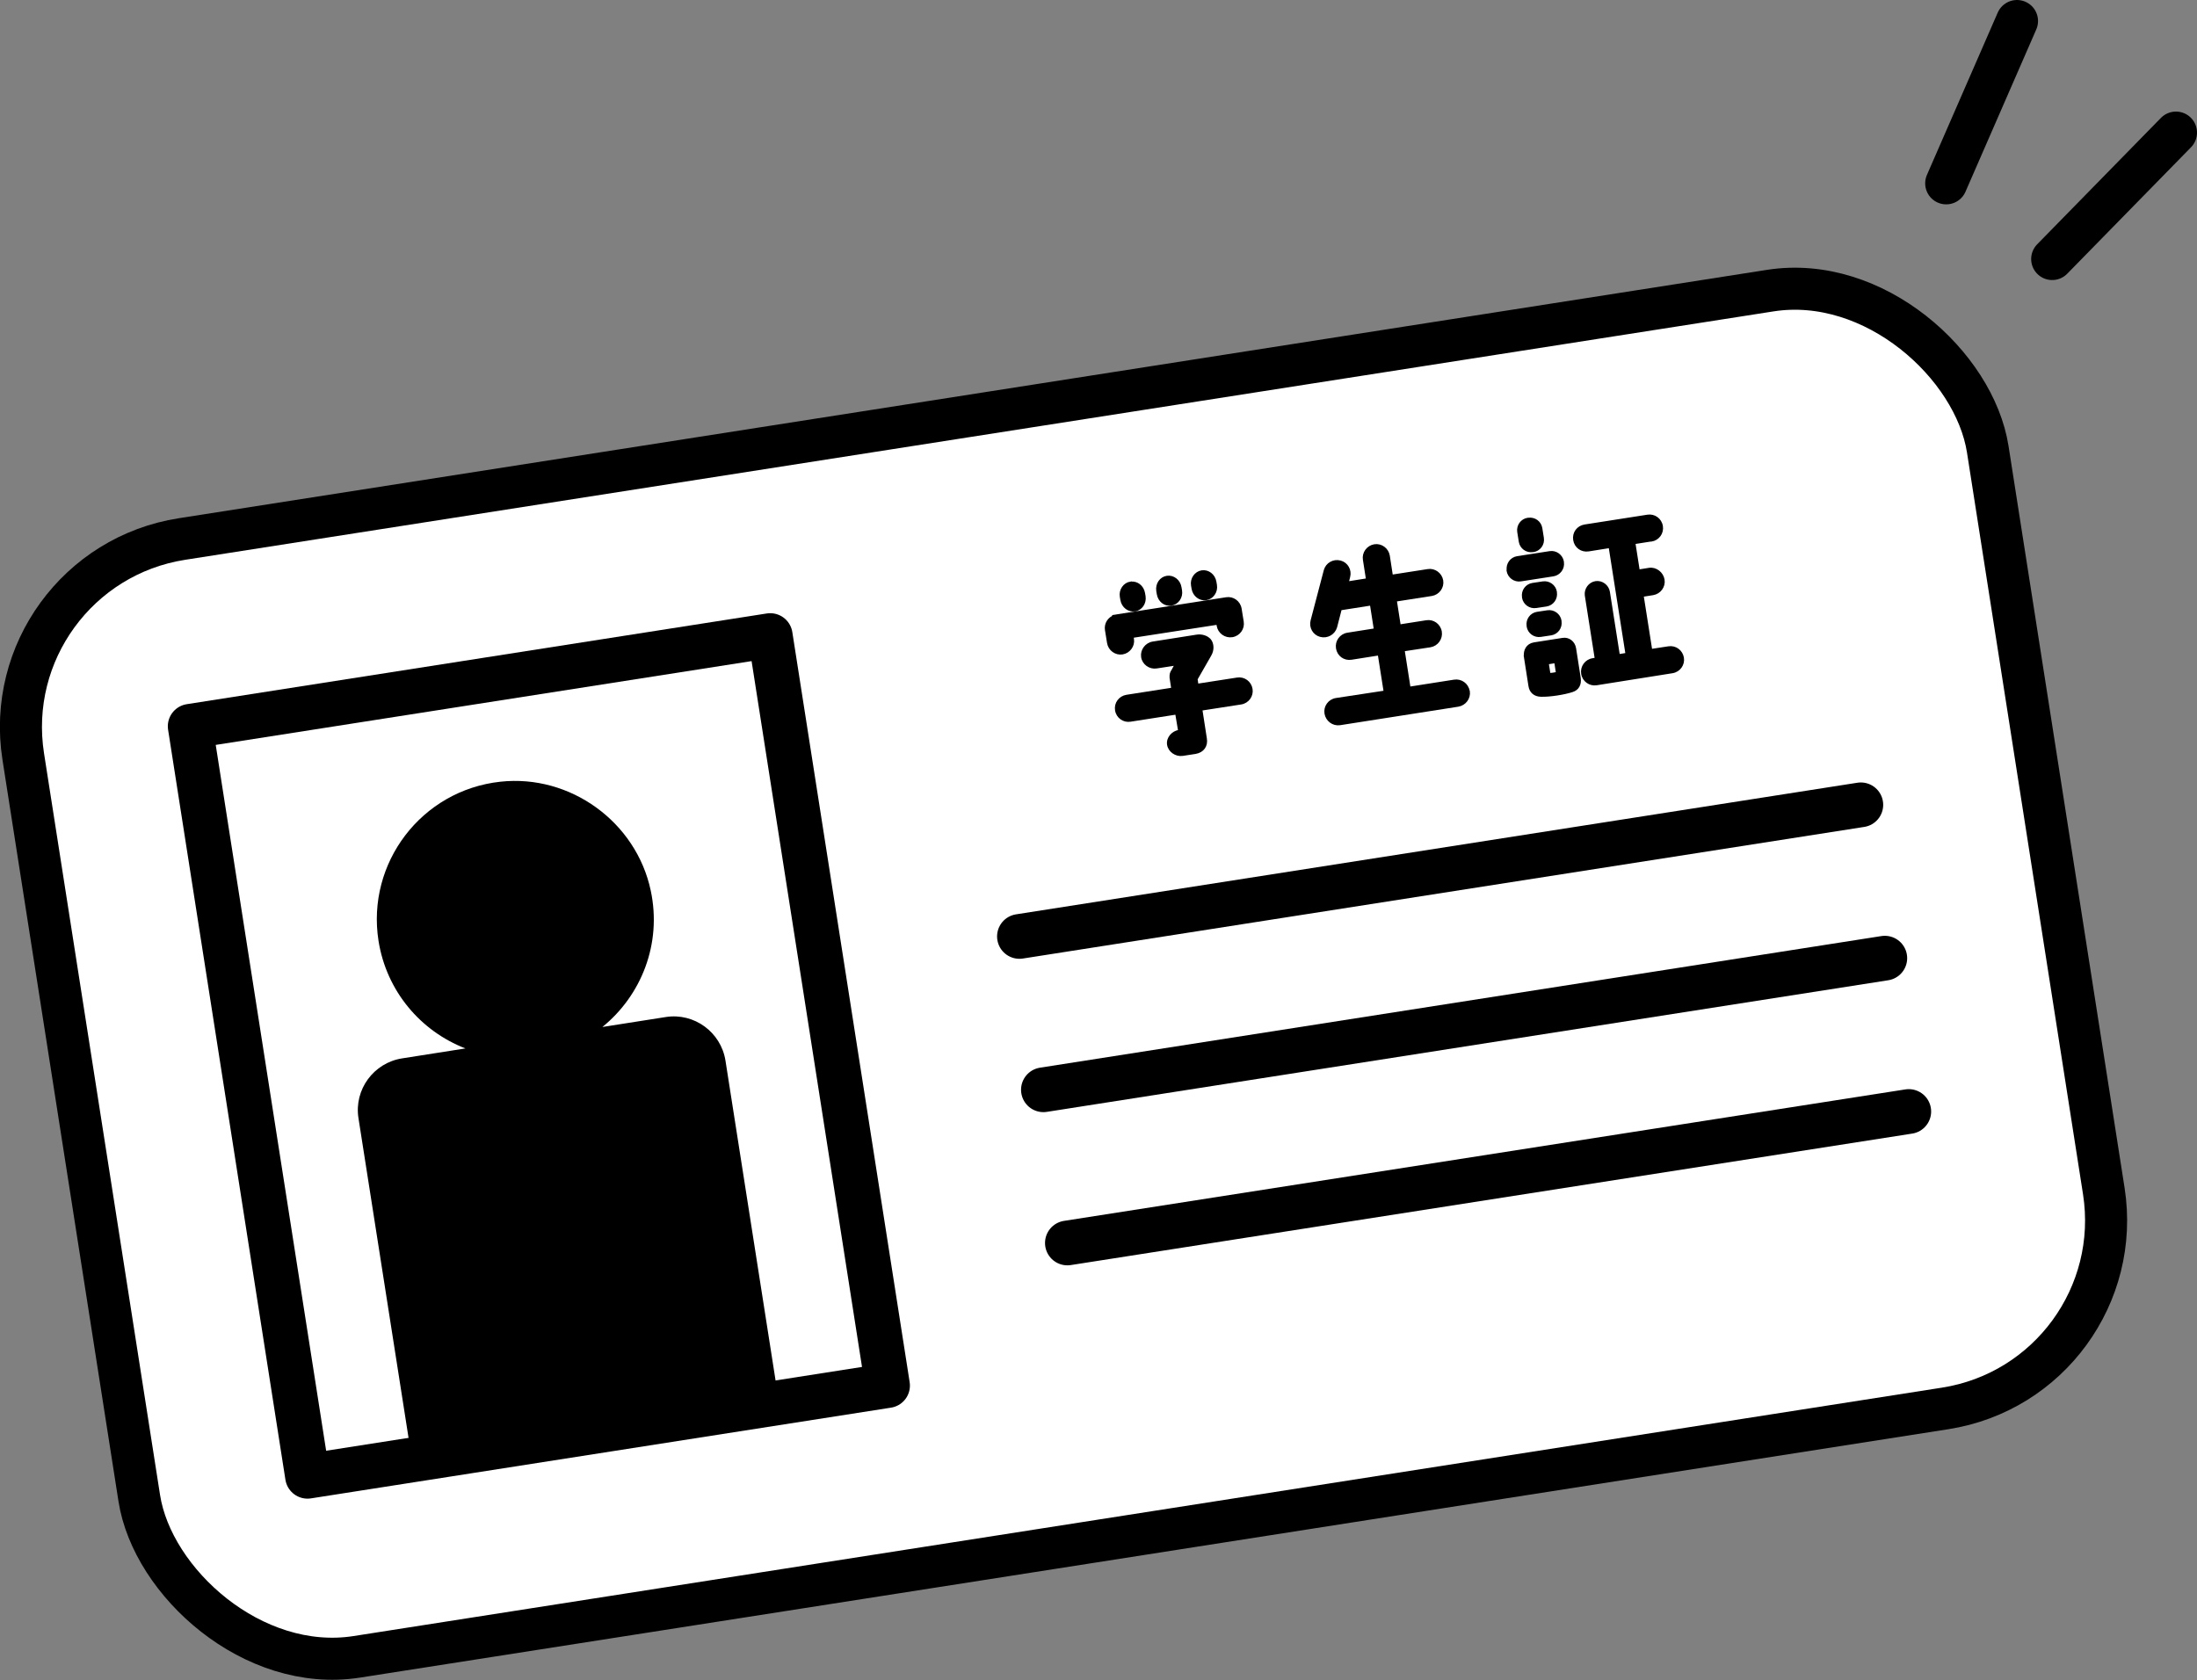 <?xml version="1.0" encoding="UTF-8"?><svg id="_レイヤー_2" xmlns="http://www.w3.org/2000/svg" viewBox="0 0 156.72 119.88"><rect x="0" y="0" width="156.72" height="119.88" fill="#808080" stroke="none"/><defs><style>.cls-1{stroke-width:3.19px;}.cls-1,.cls-2,.cls-3{stroke-linecap:round;stroke-linejoin:round;}.cls-1,.cls-2,.cls-3,.cls-4{stroke:#000;}.cls-1,.cls-2,.cls-4{fill:none;}.cls-2,.cls-3{stroke-width:3px;}.cls-3{fill:#fff;}.cls-4{stroke-miterlimit:10;stroke-width:.16px;}</style></defs><g id="_情報"><rect class="cls-3" x="4.95" y="29.11" width="141.84" height="80.72" rx="13.58" ry="13.58" transform="translate(-9.83 12.56) rotate(-8.89)"/><rect class="cls-1" x="17.5" y="48.25" width="41.88" height="54.16" transform="translate(-11.18 6.85) rotate(-8.89)"/><path d="M42.96,73.28c2.78-2.25,4.27-5.94,3.46-9.74-1.04-4.9-5.74-8.31-10.72-7.77-5.64.61-9.57,5.81-8.7,11.35.57,3.61,3.02,6.45,6.2,7.68l-4.52.71c-2.03.32-3.43,2.23-3.11,4.26l3.82,24.39,26.18-4.1-3.82-24.39c-.32-2.03-2.23-3.43-4.26-3.11l-4.52.71Z"/><path d="M79.5,43.94s7.94-1.24,7.99-1.25c.48-.08.94.25,1.02.74l.15.93c.08.48-.26.94-.74,1.02-.49.08-.96-.26-1.03-.74l-.02-.15-6.07.94.03.16c.07.48-.25.94-.74,1.02-.48.08-.94-.26-1.02-.74l-.15-.93c-.07-.44.19-.85.6-.98h0ZM83.66,47.79c.06-.12.14-.25.22-.4l-1.37.22c-.49.08-.96-.25-1.03-.74-.08-.48.26-.94.76-1.02l3.11-.49c.36-.06.75.05.96.3.2.24.24.69.02,1.08,0,0-.63,1.11-.98,1.71l.06.41,2.84-.44c.49-.08.94.25,1.02.74.07.48-.25.94-.74,1.02l-2.84.44.32,2.07c.09.5-.2.93-.74,1.02l-.91.14c-.47.07-.96-.25-1.03-.73-.07-.47.33-.9.79-.97l-.21-1.25-3.27.51c-.48.08-.94-.26-1.02-.74-.08-.49.26-.94.74-1.02l3.27-.51-.12-.79c-.01-.26,0-.34.15-.56ZM81.6,42.3l.04.23c.08.48-.23.92-.68.99s-.89-.26-.96-.74l-.04-.23c-.08-.48.24-.93.69-1s.88.26.95.74ZM83.23,41.16c.45-.07.89.26.96.74l.04.23c.08.48-.24.93-.69,1-.45.07-.88-.26-.95-.74l-.04-.23c-.08-.48.22-.92.68-.99ZM85.73,40.77c.45-.07.89.26.96.74l.04.23c.08.48-.24.93-.69,1-.46.07-.89-.26-.96-.74l-.04-.23c-.08-.48.24-.93.69-1Z"/><path class="cls-4" d="M79.5,43.96c-.4.13-.67.54-.6.98l.15.93c.08.48.54.82,1.02.74s.82-.54.74-1.02l-.03-.16,6.07-.94.02.15c.08.48.54.82,1.03.74s.82-.54.74-1.02l-.15-.93c-.08-.49-.54-.82-1.02-.74l-7.99,1.25h0ZM85.04,41.77l.04.23c.08.48.51.81.96.74s.77-.52.69-1l-.04-.23c-.08-.48-.51-.81-.96-.74s-.77.52-.69,1ZM82.56,42.16l.04.23c.08.48.5.81.95.74s.77-.52.69-1l-.04-.23c-.08-.48-.51-.81-.96-.74s-.75.51-.68.99ZM80.65,41.57c-.45.07-.77.52-.69,1l.04.23c.08.48.51.81.96.74s.75-.51.68-.99l-.04-.23c-.08-.48-.5-.81-.95-.74ZM83.51,48.35l.12.79-3.27.51c-.48.08-.82.52-.74,1.02s.54.82,1.02.74l3.27-.51.21,1.25c-.47.07-.86.5-.79.97s.56.8,1.03.73l.91-.14c.55-.09.83-.51.74-1.02l-.32-2.07,2.84-.44c.49-.08.82-.54.74-1.02s-.52-.82-1.02-.74l-2.84.44-.06-.41c.34-.6.98-1.71.98-1.71.23-.39.18-.83-.02-1.08-.22-.25-.6-.36-.96-.3l-3.11.49c-.49.08-.83.54-.76,1.02s.54.82,1.03.74l1.37-.21c-.09.15-.16.29-.22.4-.14.21-.16.3-.15.56Z"/><path d="M104.01,50.33l-8.43,1.32c-.49.08-.94-.26-1.02-.76-.08-.48.25-.94.74-1.02l3.48-.53-.42-2.67-1.96.31c-.49.08-.94-.26-1.02-.74-.08-.49.25-.95.74-1.03l1.96-.31-.28-1.79-2.17.34-.33,1.28c-.13.47-.62.75-1.11.62-.47-.12-.75-.61-.62-1.09l.94-3.58c.13-.47.62-.75,1.1-.62.47.12.75.61.62,1.09l-.1.4,1.39-.22-.22-1.41c-.07-.48.25-.94.74-1.02.48-.08.94.26,1.02.74l.22,1.43,2.57-.4c.48-.08.94.25,1.02.74.08.48-.26.94-.74,1.02l-2.57.4.28,1.79,1.91-.3c.48-.08.94.26,1.02.74.08.49-.26.96-.74,1.03l-1.91.29.42,2.68,3.19-.5c.49-.08.95.25,1.03.74.08.49-.26.94-.76,1.02Z"/><path class="cls-4" d="M104.76,49.31c-.08-.49-.54-.82-1.03-.74l-3.19.5-.42-2.68,1.91-.29c.48-.08.82-.54.74-1.03s-.54-.82-1.02-.74l-1.91.3-.28-1.79,2.57-.4c.48-.08.82-.54.74-1.02s-.54-.82-1.02-.74l-2.57.4-.22-1.43c-.08-.48-.54-.82-1.02-.74s-.82.54-.74,1.02l.22,1.41-1.39.22.1-.4c.13-.48-.15-.97-.62-1.09-.48-.13-.97.15-1.1.62l-.94,3.58c-.13.48.15.97.62,1.09.48.13.97-.15,1.11-.62l.33-1.28,2.17-.34.28,1.79-1.96.31c-.49.08-.82.54-.74,1.03s.52.82,1.02.74l1.96-.31.42,2.67-3.48.53c-.49.08-.82.54-.74,1.02s.52.83,1.02.76l8.43-1.32c.49-.08.83-.53.76-1.02Z"/><path d="M108.22,39.76l2.32-.36c.44-.07.86.23.93.68v.03c.07.44-.23.86-.67.93l-2.32.36c-.44.07-.86-.24-.93-.68v-.03c-.07-.44.23-.86.67-.93ZM109.35,39.31c-.44.07-.86-.23-.93-.67l-.11-.69c-.07-.44.23-.86.68-.93h.03c.44-.07.86.23.93.67l.11.69c.07.44-.23.86-.68.93h-.03ZM108.65,42.62v-.03c-.07-.44.23-.86.67-.93l.73-.11c.44-.07.86.24.93.68v.03c.07.44-.23.86-.67.93l-.73.11c-.44.07-.86-.23-.93-.68ZM109.42,45.9c.05,0,1.99-.31,2.04-.32.41-.06.81.21.89.68l.33,2.11c.07.44-.11.78-.53.92-.55.18-1.57.35-2.23.33-.45-.01-.74-.28-.81-.69l-.33-2.11c-.06-.41.14-.84.64-.92ZM108.97,44.66c-.07-.44.23-.86.68-.93l.73-.11c.44-.07.86.23.93.68v.03c.07.44-.23.86-.67.93l-.73.11c-.44.07-.86-.24-.93-.68v-.03ZM110.52,48.1c.19,0,.35-.03.55-.07l-.12-.79-.55.09.12.77ZM116.59,38.74l.31,1.97.75-.12c.48-.08.95.28,1.02.77.08.48-.26.94-.74,1.02l-.75.12.61,3.88,1.24-.19c.49-.08.94.25,1.02.74.08.48-.25.94-.74,1.02l-5.41.86c-.48.08-.94-.26-1.02-.74-.08-.49.25-.95.74-1.03l.23-.04-.71-4.52c-.07-.44.23-.87.69-.94.44-.07.87.25.94.69l.71,4.52.56-.09-1.2-7.64-1.51.24c-.49.08-.94-.25-1.02-.74-.08-.49.25-.94.74-1.02l4.48-.7c.48-.08.94.26,1.02.74.08.49-.26.94-.74,1.02l-1.21.19Z"/><path class="cls-4" d="M108.98,44.69c.07.44.48.74.93.67l.73-.11c.44-.07.74-.48.67-.93v-.03c-.07-.44-.49-.74-.93-.67l-.73.11c-.44.07-.74.48-.67.93v.03ZM109.38,39.31c.44-.07.74-.48.67-.93l-.11-.69c-.07-.44-.48-.74-.93-.67h-.03c-.44.07-.74.49-.67.93l.11.69c.07.44.48.74.93.67h.03ZM110.4,47.32l.55-.09.12.79c-.2.04-.36.07-.55.07l-.12-.77ZM108.78,46.83l.33,2.11c.06.41.35.68.81.69.66.02,1.68-.15,2.23-.33.42-.13.59-.48.53-.92l-.33-2.11c-.07-.47-.47-.75-.88-.68l-2.04.32c-.49.08-.7.51-.64.92ZM109.58,43.3l.73-.11c.44-.07.74-.48.67-.93v-.03c-.07-.44-.49-.74-.93-.67l-.73.11c-.44.07-.74.48-.67.93v.03c.07.44.49.74.93.67ZM107.55,40.69v.03c.07.44.49.75.93.68l2.32-.36c.44-.07.75-.49.68-.93v-.03c-.07-.44-.49-.75-.93-.68l-2.32.36c-.44.07-.74.49-.67.93ZM117.8,38.56c.48-.08.82-.52.74-1.02s-.54-.82-1.02-.74l-4.48.7c-.49.08-.82.52-.74,1.02s.52.82,1.02.74l1.51-.24,1.2,7.64-.56.09-.71-4.52c-.07-.44-.5-.76-.94-.69s-.75.5-.69.94l.71,4.52-.23.04c-.49.08-.82.54-.74,1.03s.54.82,1.02.74l5.41-.86c.49-.08.82-.54.74-1.02s-.52-.82-1.02-.74l-1.24.19-.61-3.88.75-.12c.48-.08.82-.54.74-1.02s-.54-.84-1.02-.77l-.75.12-.31-1.97,1.21-.19Z"/><line class="cls-1" x1="72.72" y1="66.81" x2="132.74" y2="57.42"/><line class="cls-1" x1="74.43" y1="77.75" x2="134.45" y2="68.36"/><line class="cls-1" x1="76.14" y1="88.68" x2="136.16" y2="79.3"/><line class="cls-2" x1="146.39" y1="18.48" x2="155.22" y2="9.46"/><line class="cls-2" x1="138.83" y1="13.08" x2="143.88" y2="1.5"/></g></svg>